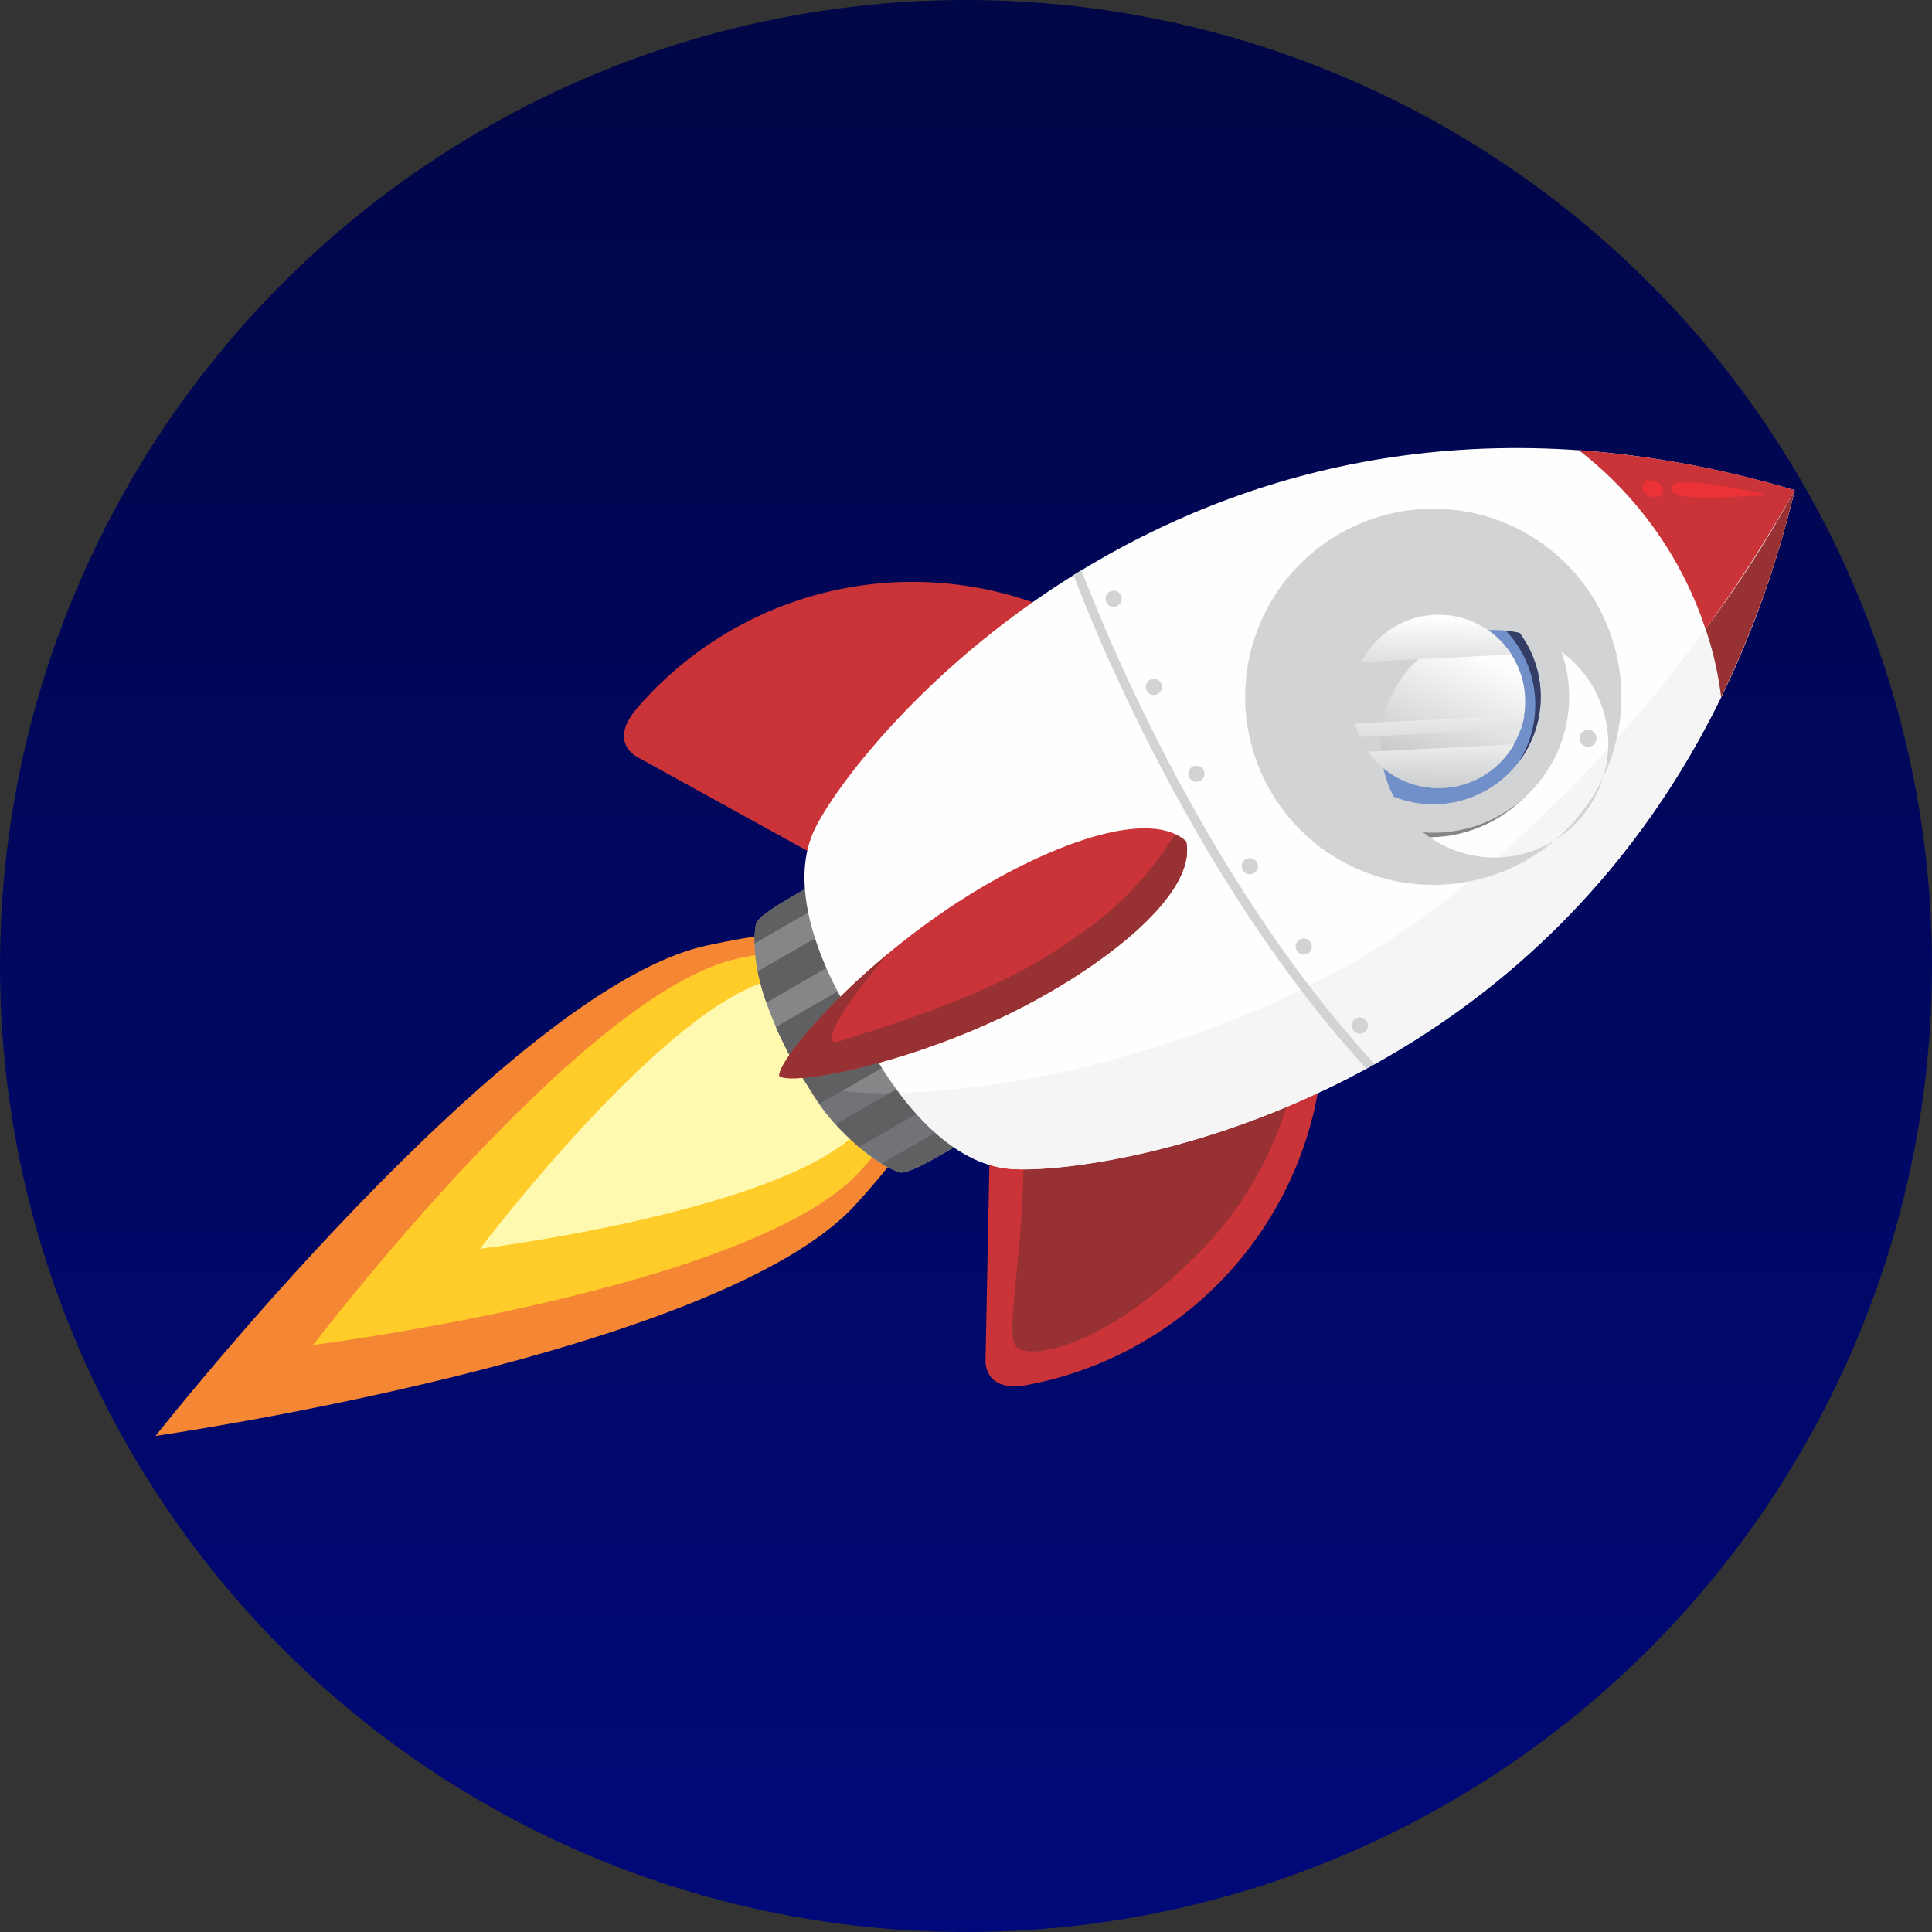 <svg id="Foguete" xmlns="http://www.w3.org/2000/svg" xmlns:xlink="http://www.w3.org/1999/xlink" width="195" height="195" viewBox="0 0 195 195">
  <rect x="0" y="0" width="195" height="195" fill="#333333" stroke="none"/>
  <defs>
    <linearGradient id="linear-gradient" x1="0.5" x2="0.5" y2="1" gradientUnits="objectBoundingBox">
      <stop offset="0" stop-color="#010646"/>
      <stop offset="1" stop-color="#000979"/>
    </linearGradient>
    <linearGradient id="linear-gradient-2" x1="0.722" y1="0.227" x2="0.399" y2="1.029" gradientUnits="objectBoundingBox">
      <stop offset="0" stop-color="#fefefe"/>
      <stop offset="1" stop-color="#bdbfc1"/>
    </linearGradient>
    <linearGradient id="linear-gradient-3" x1="0.588" y1="-0.551" x2="0.509" y2="1.427" xlink:href="#linear-gradient-2"/>
    <linearGradient id="linear-gradient-4" x1="0.549" y1="0.071" x2="0.463" y2="1.975" xlink:href="#linear-gradient-2"/>
    <linearGradient id="linear-gradient-5" x1="0.566" y1="-1.308" x2="0.505" y2="3.229" xlink:href="#linear-gradient-2"/>
  </defs>
  <g id="Foguete-boom">
    <circle id="Elipse_11" data-name="Elipse 11" cx="97.5" cy="97.5" r="97.5" fill="url(#linear-gradient)"/>
  </g>
  <g id="Foguete-2" data-name="Foguete" transform="translate(-7.001 45.222)">
    <path id="Caminho_34" data-name="Caminho 34" d="M4954.778,5519.62s35.478-45.027,55.509-49.466,27.979,1.294,27.979,1.294.982,9.755-12.88,24.881S4954.778,5519.62,4954.778,5519.62Z" transform="translate(-4932.078 -5419.911)" fill="#f58634" fill-rule="evenodd"/>
    <path id="Caminho_35" data-name="Caminho 35" d="M5846.33,5609.126s27.252-35.777,42.977-39.039,22.087,1.5,22.087,1.5.933,7.894-9.757,19.882S5846.33,5609.126,5846.33,5609.126Z" transform="translate(-5807.724 -5518.591)" fill="#ffcc29" fill-rule="evenodd"/>
    <path id="Caminho_36" data-name="Caminho 36" d="M6790.63,5734.712s18.9-25,29.849-27.237,15.4,1.12,15.4,1.12.672,5.54-6.741,13.9S6790.63,5734.712,6790.63,5734.712Z" transform="translate(-6735.179 -5653.894)" fill="#fff8af" fill-rule="evenodd"/>
    <path id="Caminho_37" data-name="Caminho 37" d="M8349.453,5225.11c-1.77,1.058-5.156,2.832-5.465,3.811-.606,3.587.67,8.346,4,14.41,3.585,5.916,7.072,9.415,10.473,10.673,1,.223,4.231-1.823,6.033-2.825Z" transform="translate(-8260.686 -5180.896)" fill="#848688" fill-rule="evenodd"/>
    <path id="Caminho_38" data-name="Caminho 38" d="M8644.461,6354.37a21.253,21.253,0,0,0,9.248,8.744c1.009.223,4.236-1.825,6.036-2.826l-3.079-5.341a43.905,43.905,0,0,1-12.205-.576Z" transform="translate(-8555.94 -6290.006)" fill="#727376" fill-rule="evenodd"/>
    <path id="Caminho_39" data-name="Caminho 39" d="M8349.457,5225.11c-1.768,1.058-5.154,2.832-5.461,3.811a10.978,10.978,0,0,0-.148,1.983l6.725-3.874Zm-5.288,8.619a24.283,24.283,0,0,0,.875,3.138l8.4-4.848-1.583-2.739-7.7,4.442Zm1.84,5.6q.595,1.374,1.37,2.858l8.966-5.167-1.579-2.74Zm2.67,5.112q.894,1.4,1.792,2.618l8.743-5.039-1.569-2.74Zm3.423,4.675a24.3,24.3,0,0,0,2.283,2.333l7.7-4.443-1.58-2.74Zm4.57,4.02a10.922,10.922,0,0,0,1.793.869c1.014.225,4.239-1.821,6.037-2.823l-1.119-1.924-6.726,3.878Z" transform="translate(-8260.696 -5180.896)" fill="#606062" fill-rule="evenodd"/>
    <path id="Caminho_40" data-name="Caminho 40" d="M9684.346,6367.2l-33.222,7.247-.4,20.188s-.282,3.428,4.337,2.519A36.673,36.673,0,0,0,9684.346,6367.2Z" transform="translate(-9544.252 -6302.614)" fill="#ca3438" fill-rule="evenodd"/>
    <path id="Caminho_41" data-name="Caminho 41" d="M9831.087,6368.049a36.41,36.41,0,0,1-10.445,17.2c-8.744,8.518-16.608,9.923-17.385,7.987s.976-10,.921-19.32S9831.087,6368.049,9831.087,6368.049Z" transform="translate(-9693.868 -6302.82)" fill="#983133" fill-rule="evenodd"/>
    <path id="Caminho_42" data-name="Caminho 42" d="M7647.674,3507.283l-22.9,25.139-17.68-9.755s-3.106-1.471,0-5.018a36.688,36.688,0,0,1,40.585-10.36Z" transform="translate(-7535.733 -3491.461)" fill="#ca3438" fill-rule="evenodd"/>
    <path id="Caminho_43" data-name="Caminho 43" d="M8631.986,2805.007s6.053,13.176,14.975,14.071,64.532-7,79.34-68.488c-60.646-17.951-95.3,26.226-99,34.415S8631.986,2805.007,8631.986,2805.007Z" transform="translate(-8538.162 -2746.336)" fill="#fefefe" fill-rule="evenodd"/>
    <path id="Caminho_44" data-name="Caminho 44" d="M13021.635,2783.844a102.054,102.054,0,0,0,7.416-20.882,101.546,101.546,0,0,0-21.789-4.035,37.815,37.815,0,0,1,14.375,24.919Z" transform="translate(-12840.913 -2758.707)" fill="#ca3438" fill-rule="evenodd"/>
    <path id="Caminho_45" data-name="Caminho 45" d="M8483.7,4922.808c-.224-1.451,6.793-9.971,16.9-16.813,8.566-5.8,20.031-10.6,24.159-6.874,1.154,5.438-8.743,12.96-18.042,17.483C8495.726,4921.917,8484.825,4923.733,8483.7,4922.808Z" transform="translate(-8398.035 -4859.426)" fill="#ca3438" fill-rule="evenodd"/>
    <path id="Caminho_46" data-name="Caminho 46" d="M9161.48,3045.529c2.635,3.495,6.466,7.2,11.057,7.66,8.934.9,64.532-7,79.34-68.489a142.067,142.067,0,0,1-33.783,40.258C9201.146,3038.931,9176.807,3045.18,9161.48,3045.529Z" transform="translate(-9063.735 -2980.449)" fill="#f5f5f5" fill-rule="evenodd"/>
    <path id="Caminho_47" data-name="Caminho 47" d="M13726.659,3005.582a101.754,101.754,0,0,0,7.422-20.882,113.807,113.807,0,0,1-8.992,14A34.558,34.558,0,0,1,13726.659,3005.582Z" transform="translate(-13545.942 -2980.448)" fill="#983133" fill-rule="evenodd"/>
    <circle id="Elipse_2" data-name="Elipse 2" cx="13.712" cy="13.712" r="13.712" transform="matrix(0.5, 0.866, -0.866, 0.5, 156.181, 6.842)" fill="#848688"/>
    <circle id="Elipse_3" data-name="Elipse 3" cx="13.712" cy="13.712" r="13.712" transform="matrix(0.5, 0.866, -0.866, 0.5, 156.686, 6.382)" fill="#d2d3d5"/>
    <circle id="Elipse_4" data-name="Elipse 4" cx="10.847" cy="10.847" r="10.847" transform="matrix(0.5, 0.866, -0.866, 0.5, 155.634, 10.292)" fill="#718fc8"/>
    <path id="Caminho_48" data-name="Caminho 48" d="M11740.521,3694.131a8.742,8.742,0,1,1-5.312-4.08,8.746,8.746,0,0,1,5.312,4.08Z" transform="translate(-11580.747 -3672.922)" fill-rule="evenodd" fill="url(#linear-gradient-2)"/>
    <path id="Caminho_49" data-name="Caminho 49" d="M11689.819,3551.1a10.842,10.842,0,0,1-.8,12.042,10.852,10.852,0,0,0-17.754-12.448,10.843,10.843,0,0,1,18.543.407Z" transform="translate(-11528.761 -3531.414)" fill="#333d65" fill-rule="evenodd"/>
    <path id="Caminho_50" data-name="Caminho 50" d="M8483.693,4954.923c-.185-1.143,4.144-6.682,10.945-12.329-4.942,5.737-6.914,9.521-4.812,8.8,3.155-1.1,15.762-4.528,23.741-10.495a33.277,33.277,0,0,0,10.064-10.388,4.435,4.435,0,0,1,1.12.729c1.159,5.44-8.727,12.961-18.039,17.484C8495.722,4954.01,8484.838,4955.842,8483.693,4954.923Z" transform="translate(-8398.033 -4891.531)" fill="#983133" fill-rule="evenodd"/>
    <path id="Caminho_51" data-name="Caminho 51" d="M12923.054,3653.194a.859.859,0,1,1-1.174-.313.842.842,0,0,1,.65-.087.865.865,0,0,1,.52.4Z" transform="translate(-12756.646 -3636.597)" fill="#d2d3d5" fill-rule="evenodd"/>
    <path id="Caminho_52" data-name="Caminho 52" d="M11352.588,4559.4a.857.857,0,1,1-.967-.4.86.86,0,0,1,.967.4Z" transform="translate(-11214.189 -4526.639)" fill="#d2d3d5" fill-rule="evenodd"/>
    <path id="Caminho_53" data-name="Caminho 53" d="M13013.543,4341.8a.858.858,0,1,1-.085-.653.86.86,0,0,1,.085.653Z" transform="translate(-12845.433 -4312.281)" fill="#d2d3d5" fill-rule="evenodd"/>
    <path id="Caminho_54" data-name="Caminho 54" d="M11262.265,3872.089a.86.86,0,0,1-1.575.206.859.859,0,1,1,1.575-.206Z" transform="translate(-11125.396 -3850.946)" fill="#d2d3d5" fill-rule="evenodd"/>
    <path id="Caminho_56" data-name="Caminho 56" d="M11684.41,3322.227a.855.855,0,1,1,.316-1.17.878.878,0,0,1,.088.65A.859.859,0,0,1,11684.41,3322.227Z" transform="translate(-11540.406 -3310.377)" fill="#d2d3d5" fill-rule="evenodd"/>
    <path id="Caminho_57" data-name="Caminho 57" d="M11902.006,4983.183a.857.857,0,1,1,1.05-.607.832.832,0,0,1-.394.526.848.848,0,0,1-.656.082Z" transform="translate(-11754.741 -4941.632)" fill="#d2d3d5" fill-rule="evenodd"/>
    <path id="Caminho_58" data-name="Caminho 58" d="M12371.713,3231.9a.856.856,0,1,1,1.052-.605.846.846,0,0,1-1.047.6Z" transform="translate(-12216.09 -3221.591)" fill="#d2d3d5" fill-rule="evenodd"/>
    <path id="Caminho_59" data-name="Caminho 59" d="M11155.393,3099.111a18.983,18.983,0,1,1-11.527-8.847,18.981,18.981,0,0,1,11.527,8.847Zm1.218,14.225a11.48,11.48,0,1,0,0,.009Z" transform="translate(-10987.289 -3083.491)" fill="#d2d3d5"/>
    <path id="Caminho_60" data-name="Caminho 60" d="M10149.85,3437.51c1.2,3.213,11.655,30.446,29.589,49.839l-.84.464c-17.663-19.2-28.083-45.878-29.56-49.807Z" transform="translate(-10033.687 -3425.182)" fill="#d2d3d5"/>
    <circle id="Elipse_5" data-name="Elipse 5" cx="0.818" cy="0.818" r="0.818" transform="matrix(0.5, 0.866, -0.866, 0.5, 119.697, 14.091)" fill="#d2d3d5"/>
    <circle id="Elipse_6" data-name="Elipse 6" cx="0.818" cy="0.818" r="0.818" transform="matrix(0.5, 0.866, -0.866, 0.5, 123.766, 22.993)" fill="#d2d3d5"/>
    <circle id="Elipse_7" data-name="Elipse 7" cx="0.818" cy="0.818" r="0.818" transform="matrix(0.5, 0.866, -0.866, 0.5, 128.058, 31.757)" fill="#d2d3d5"/>
    <circle id="Elipse_8" data-name="Elipse 8" cx="0.818" cy="0.818" r="0.818" transform="matrix(-0.5, -0.866, 0.866, -0.5, 143.956, 59.4)" fill="#d2d3d5"/>
    <circle id="Elipse_9" data-name="Elipse 9" cx="0.818" cy="0.818" r="0.818" transform="matrix(-0.5, -0.866, 0.866, -0.5, 138.289, 51.427)" fill="#d2d3d5"/>
    <circle id="Elipse_10" data-name="Elipse 10" cx="0.818" cy="0.818" r="0.818" transform="matrix(-0.5, -0.866, 0.866, -0.5, 132.849, 43.324)" fill="#d2d3d5"/>
    <path id="Caminho_61" data-name="Caminho 61" d="M11829.964,4423.36a8.741,8.741,0,0,1-14.724.737Z" transform="translate(-11670.152 -4393.446)" fill-rule="evenodd" fill="url(#linear-gradient-3)"/>
    <path id="Caminho_62" data-name="Caminho 62" d="M11777.881,3694.531a8.74,8.74,0,0,1,15.145-.76Z" transform="translate(-11633.464 -3672.931)" fill-rule="evenodd" fill="url(#linear-gradient-4)"/>
    <path id="Caminho_63" data-name="Caminho 63" d="M11757.692,4258.069a8.812,8.812,0,0,1-.339,1.383l-16.282.816a9.314,9.314,0,0,1-.478-1.346Z" transform="translate(-11596.836 -4231.103)" fill-rule="evenodd" fill="url(#linear-gradient-5)"/>
    <path id="Caminho_64" data-name="Caminho 64" d="M13381.723,2931.088s-9.563-2.213-9.752-.841S13375.284,2931.381,13381.723,2931.088Zm-10.942-1.069c.394.4.382.92-.027,1.157a1.275,1.275,0,0,1-1.449-.3c-.395-.4-.381-.922.026-1.158a1.277,1.277,0,0,1,1.448.3Z" transform="translate(-13196.226 -2926.328)" fill="#ed3237" fill-rule="evenodd"/>
  </g>
</svg>
